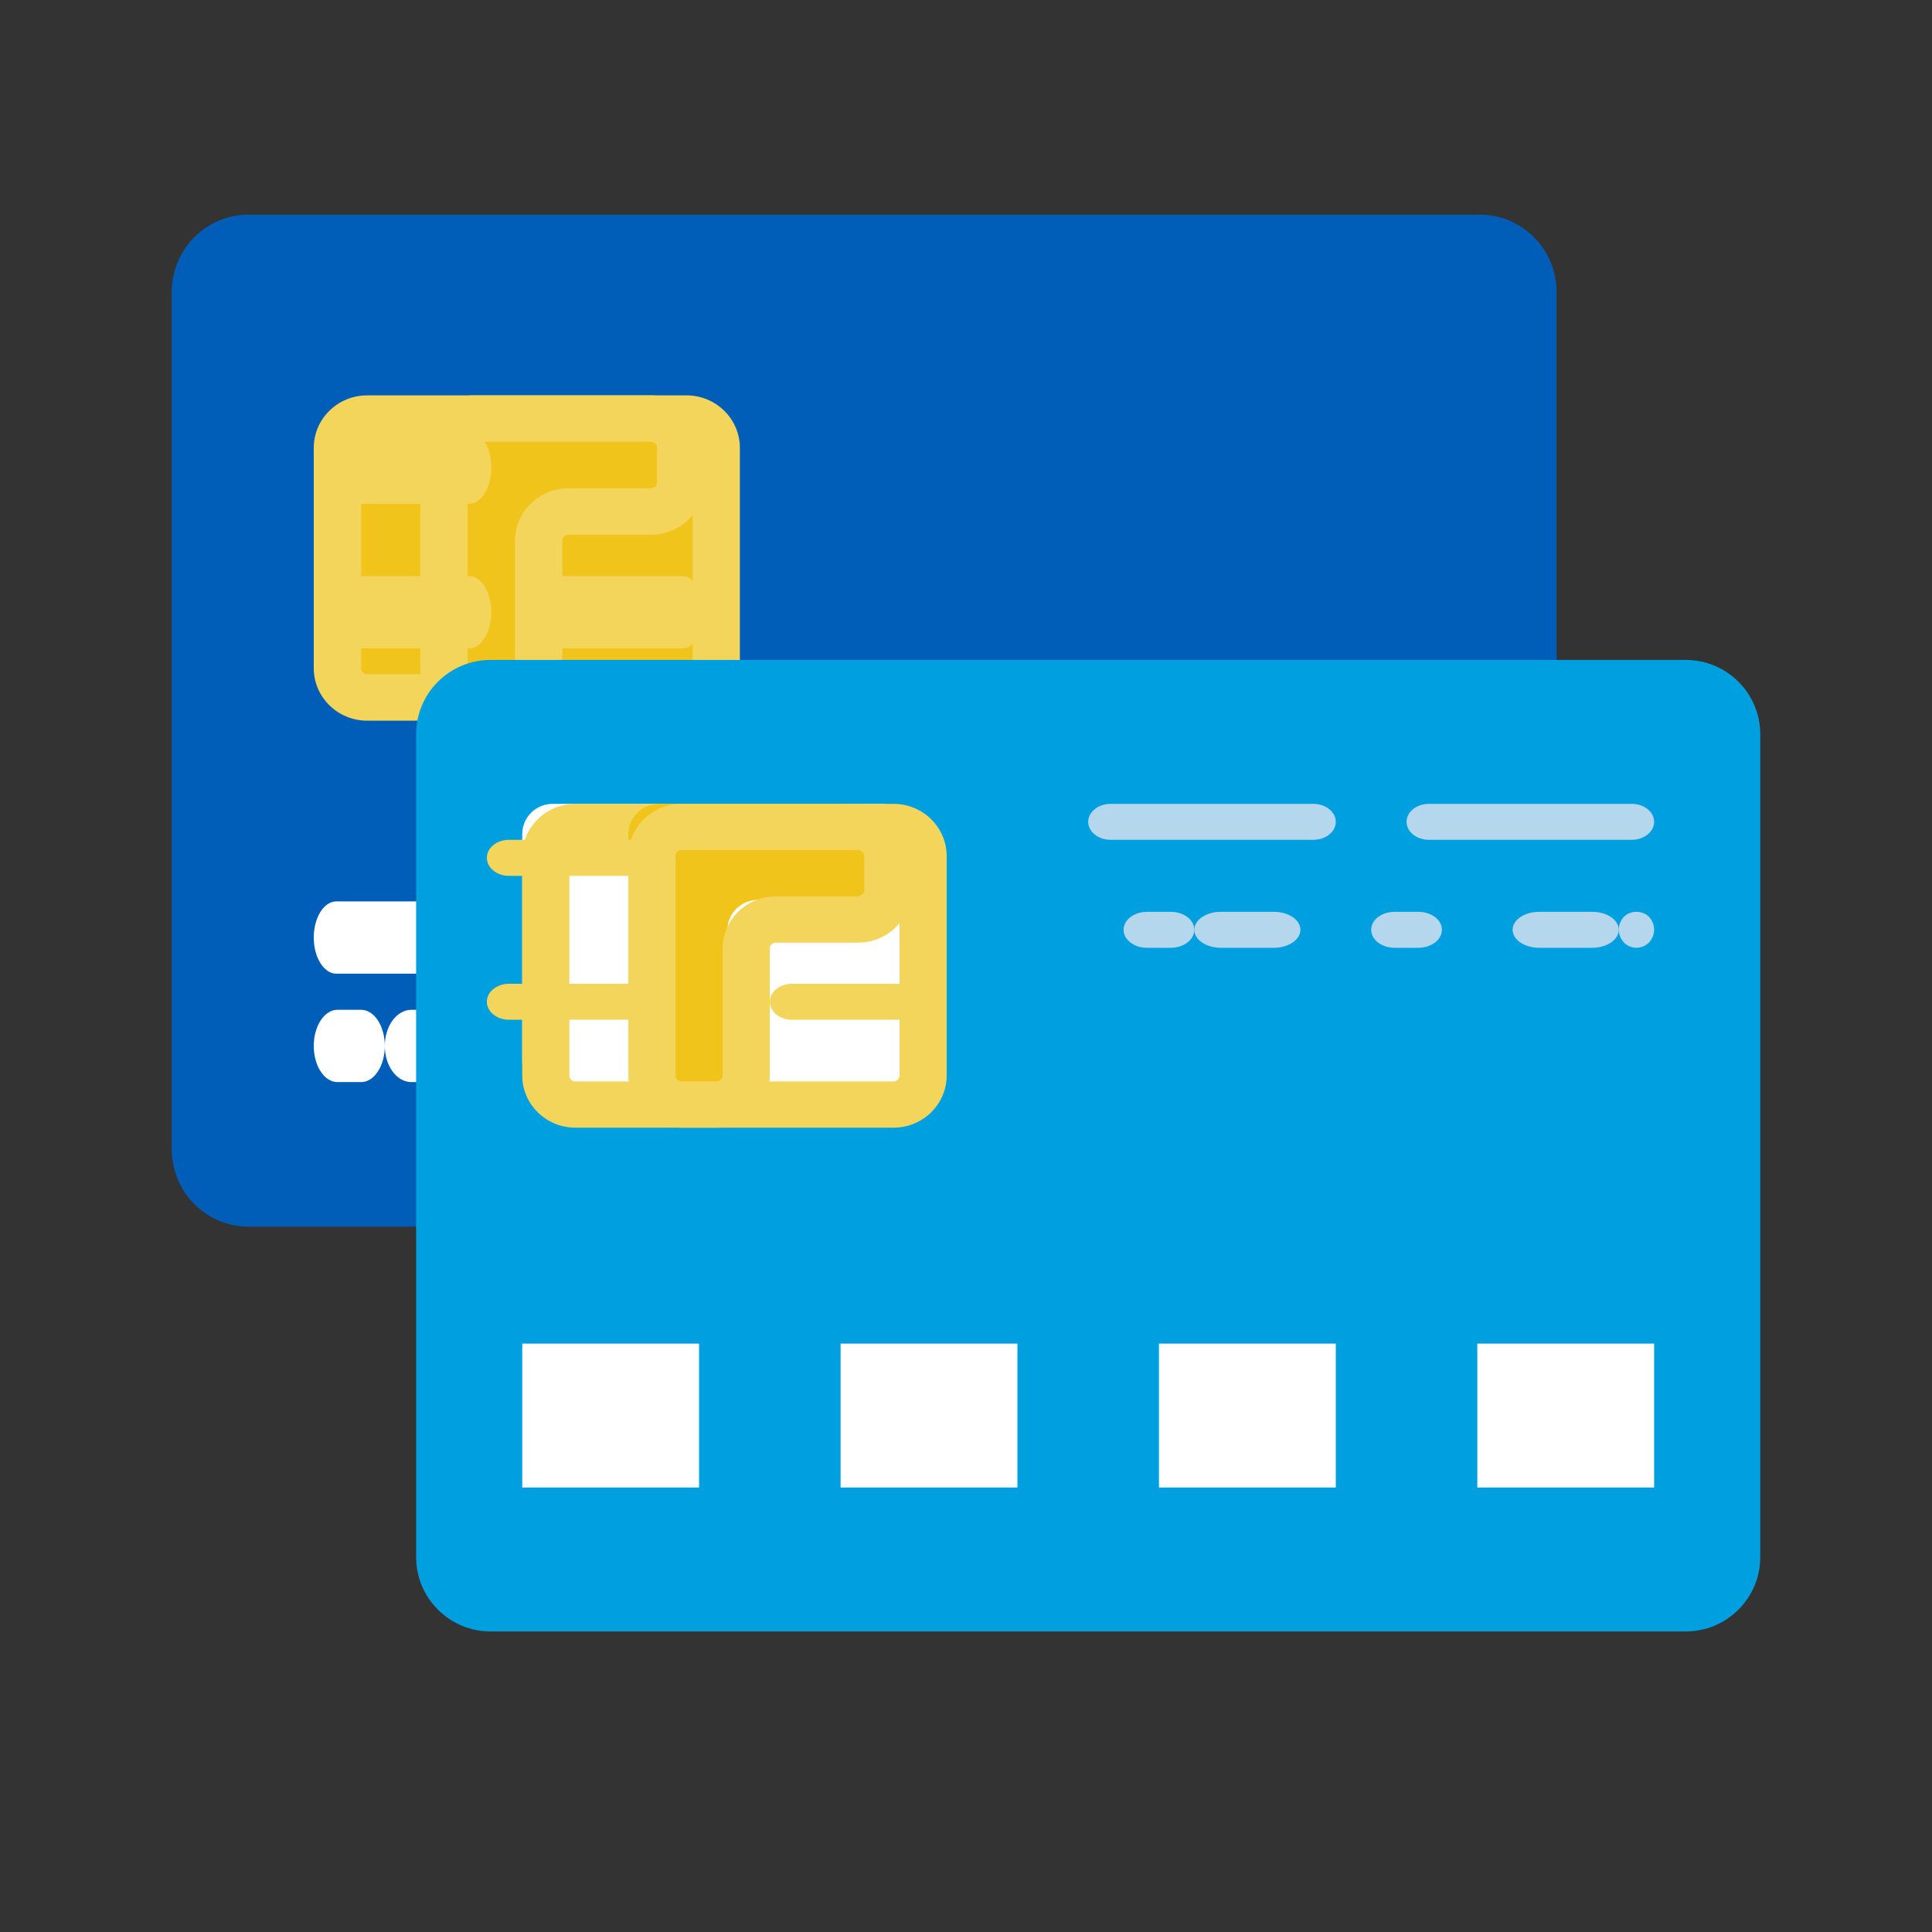 <?xml version="1.0" encoding="UTF-8"?>
<svg width="45px" height="45px" viewBox="0 0 45 45" version="1.1" xmlns="http://www.w3.org/2000/svg" xmlns:xlink="http://www.w3.org/1999/xlink">
    <rect x="0" y="0" width="45" height="45" fill="#333333" stroke="none"/>
    <!-- Generator: sketchtool 53.1 (72631) - https://sketchapp.com -->
    <title>B7601D7C-AC05-484E-9546-4CDD4ABD9FC0</title>
    <desc>Created with sketchtool.</desc>
    <g id="Asset-Artboard-Page" stroke="none" stroke-width="1" fill="none" fill-rule="evenodd">
        <g id="icon/icon-cards" fill-rule="nonzero">
            <g id="icon-cards-2" transform="translate(4, 5)">
                <g id="icon-cards">
                    <g id="credit-card">
                        <path d="M30.467,23.571 L1.789,23.571 C0.8,23.571 0,22.763 0,21.766 L0,1.805 C0,0.808 0.8,0 1.789,0 L30.467,0 C31.456,0 32.256,0.808 32.256,1.805 L32.256,21.766 C32.256,22.763 31.456,23.571 30.467,23.571" id="XMLID_128_" fill="#005EB8"></path>
                        <path d="M8.572,15.995 L3.835,15.995 C3.544,15.995 3.308,16.372 3.308,16.837 C3.308,17.301 3.544,17.679 3.835,17.679 L8.572,17.679 C8.863,17.679 9.098,17.301 9.098,16.837 C9.098,16.372 8.863,15.995 8.572,15.995" id="XMLID_127_" fill="#FFFFFF"></path>
                        <path d="M15.715,16.837 C15.715,16.372 15.479,15.995 15.188,15.995 L10.451,15.995 C10.16,15.995 9.925,16.372 9.925,16.837 C9.925,17.301 10.16,17.679 10.451,17.679 L15.188,17.679 C15.479,17.679 15.715,17.301 15.715,16.837" id="XMLID_126_" fill="#FFFFFF"></path>
                        <path d="M4.411,18.52 L3.86,18.52 C3.555,18.52 3.308,18.898 3.308,19.362 C3.308,19.827 3.555,20.204 3.86,20.204 L4.411,20.204 C4.716,20.204 4.963,19.827 4.963,19.362 C4.963,18.898 4.716,18.52 4.411,18.52" id="XMLID_125_" fill="#FFFFFF"></path>
                        <path d="M6.823,18.52 L5.583,18.52 C5.24,18.52 4.963,18.898 4.963,19.362 C4.963,19.827 5.24,20.204 5.583,20.204 L6.823,20.204 C7.167,20.204 7.444,19.827 7.444,19.362 C7.444,18.898 7.167,18.52 6.823,18.52" id="XMLID_124_" fill="#FFFFFF"></path>
                        <path d="M10.201,18.52 L9.649,18.52 C9.344,18.52 9.098,18.898 9.098,19.362 C9.098,19.827 9.344,20.204 9.649,20.204 L10.201,20.204 C10.506,20.204 10.752,19.827 10.752,19.362 C10.752,18.898 10.506,18.52 10.201,18.52" id="XMLID_123_" fill="#FFFFFF"></path>
                        <path d="M13.44,18.52 L12.2,18.52 C11.857,18.52 11.579,18.898 11.579,19.362 C11.579,19.827 11.857,20.204 12.2,20.204 L13.44,20.204 C13.783,20.204 14.06,19.827 14.06,19.362 C14.06,18.898 13.783,18.52 13.44,18.52" id="XMLID_122_" fill="#7A693C"></path>
                        <path d="M15.127,18.755 C14.978,18.916 14.888,19.137 14.888,19.357 C14.888,19.577 14.978,19.797 15.127,19.958 C15.284,20.111 15.5,20.204 15.715,20.204 C15.93,20.204 16.144,20.111 16.302,19.958 C16.451,19.797 16.542,19.577 16.542,19.357 C16.542,19.137 16.451,18.916 16.302,18.755 C15.988,18.442 15.424,18.442 15.127,18.755" id="XMLID_121_" fill="#7A693C"></path>
                        <path d="M25.64,17.258 C25.64,18.885 24.159,20.204 22.331,20.204 C20.504,20.204 19.023,18.885 19.023,17.258 C19.023,15.63 20.504,14.311 22.331,14.311 C24.159,14.311 25.64,15.63 25.64,17.258" id="XMLID_120_" fill="#E74C3D"></path>
                        <path d="M28.948,17.258 C28.948,18.885 27.467,20.204 25.64,20.204 C23.812,20.204 22.331,18.885 22.331,17.258 C22.331,15.63 23.812,14.311 25.64,14.311 C27.467,14.311 28.948,15.63 28.948,17.258" id="XMLID_119_" fill="#F0C41B"></path>
                        <path d="M11.693,10.944 L4.022,10.944 C3.628,10.944 3.308,10.668 3.308,10.328 L3.308,5.667 C3.308,5.327 3.628,5.051 4.022,5.051 L11.693,5.051 C12.087,5.051 12.406,5.327 12.406,5.667 L12.406,10.328 C12.406,10.668 12.087,10.944 11.693,10.944" id="XMLID_118_" fill="#F0C41B"></path>
                        <path d="M11.99,11.786 L4.552,11.786 C3.866,11.786 3.308,11.238 3.308,10.565 L3.308,5.43 C3.308,4.757 3.866,4.209 4.552,4.209 L11.99,4.209 C12.675,4.209 13.233,4.757 13.233,5.43 L13.233,10.565 C13.233,11.238 12.675,11.786 11.99,11.786 L11.99,11.786 Z M4.552,5.292 C4.473,5.292 4.411,5.353 4.411,5.43 L4.411,10.565 C4.411,10.642 4.473,10.703 4.552,10.703 L11.99,10.703 C12.068,10.703 12.131,10.642 12.131,10.565 L12.131,5.43 C12.131,5.353 12.068,5.292 11.99,5.292 L4.552,5.292 Z" id="XMLID_115_" fill="#F3D55C"></path>
                        <path d="M11.579,5.667 C11.579,5.327 11.3,5.051 10.956,5.051 L8.602,5.051 L7.239,5.051 C6.895,5.051 6.617,5.327 6.617,5.667 L6.617,7.015 L6.617,10.328 C6.617,10.668 6.895,10.944 7.239,10.944 L7.979,10.944 C8.323,10.944 8.602,10.668 8.602,10.328 L8.602,7.632 C8.602,7.291 8.881,7.015 9.225,7.015 L10.956,7.015 C11.3,7.015 11.579,6.739 11.579,6.399 L11.579,5.667 Z" id="XMLID_114_" fill="#F0C41B"></path>
                        <path d="M7.855,11.786 L7.033,11.786 C6.348,11.786 5.79,11.238 5.79,10.565 L5.79,5.43 C5.79,4.757 6.348,4.209 7.033,4.209 L11.163,4.209 C11.848,4.209 12.406,4.757 12.406,5.43 L12.406,6.236 C12.406,6.909 11.848,7.456 11.163,7.456 L9.239,7.456 C9.16,7.456 9.098,7.518 9.098,7.594 L9.098,10.565 C9.098,11.238 8.54,11.786 7.855,11.786 L7.855,11.786 Z M7.033,5.292 C6.955,5.292 6.892,5.353 6.892,5.43 L6.892,10.565 C6.892,10.642 6.955,10.703 7.033,10.703 L7.855,10.703 C7.932,10.703 7.995,10.642 7.995,10.565 L7.995,7.594 C7.995,6.922 8.553,6.374 9.239,6.374 L11.163,6.374 C11.241,6.374 11.304,6.312 11.304,6.236 L11.304,5.43 C11.304,5.353 11.241,5.292 11.163,5.292 L7.033,5.292 Z" id="XMLID_111_" fill="#F3D55C"></path>
                        <path d="M9.098,8.839 L13.233,8.839" id="XMLID_110_" fill="#F0C41B"></path>
                        <path d="M11.889,10.102 L8.788,10.102 C8.502,10.102 8.271,9.725 8.271,9.26 C8.271,8.796 8.502,8.418 8.788,8.418 L11.889,8.418 C12.175,8.418 12.406,8.796 12.406,9.26 C12.406,9.725 12.175,10.102 11.889,10.102" id="XMLID_109_" fill="#F3D55C"></path>
                        <path d="M7.444,6.314 L3.308,6.314" id="XMLID_108_" fill="#F0C41B"></path>
                        <path d="M6.927,6.735 L3.825,6.735 C3.539,6.735 3.308,6.358 3.308,5.893 C3.308,5.428 3.539,5.051 3.825,5.051 L6.927,5.051 C7.213,5.051 7.444,5.428 7.444,5.893 C7.444,6.358 7.213,6.735 6.927,6.735" id="XMLID_107_" fill="#F3D55C"></path>
                        <path d="M7.444,8.839 L3.308,8.839" id="XMLID_106_" fill="#F0C41B"></path>
                        <path d="M6.927,10.102 L3.825,10.102 C3.539,10.102 3.308,9.725 3.308,9.26 C3.308,8.796 3.539,8.418 3.825,8.418 L6.927,8.418 C7.213,8.418 7.444,8.796 7.444,9.26 C7.444,9.725 7.213,10.102 6.927,10.102" id="XMLID_105_" fill="#F3D55C"></path>
                    </g>
                    <g id="credit-card-(1)" transform="translate(5.692, 10.371)">
                        <path d="M29.571,22.629 L1.736,22.629 C0.777,22.629 0,21.853 0,20.895 L0,1.733 C0,0.776 0.777,0 1.736,0 L29.571,0 C30.53,0 31.308,0.776 31.308,1.733 L31.308,20.895 C31.308,21.853 30.53,22.629 29.571,22.629" id="XMLID_130_" fill="#009FDF"></path>
                        <rect id="XMLID_129_" fill="#FFFFFF" x="2.472" y="15.924" width="4.119" height="3.352"></rect>
                        <rect id="XMLID_128_" fill="#FFFFFF" x="9.887" y="15.924" width="4.119" height="3.352"></rect>
                        <rect id="XMLID_127_" fill="#FFFFFF" x="17.302" y="15.924" width="4.119" height="3.352"></rect>
                        <rect id="XMLID_126_" fill="#FFFFFF" x="24.717" y="15.924" width="4.119" height="3.352"></rect>
                        <path d="M10.824,10.057 L3.183,10.057 C2.791,10.057 2.472,9.743 2.472,9.356 L2.472,4.054 C2.472,3.666 2.791,3.352 3.183,3.352 L10.824,3.352 C11.216,3.352 11.534,3.666 11.534,4.054 L11.534,9.356 C11.534,9.743 11.216,10.057 10.824,10.057" id="XMLID_125_" fill="#FFFFFF"></path>
                        <path d="M11.12,10.895 L3.71,10.895 C3.028,10.895 2.472,10.35 2.472,9.68 L2.472,4.567 C2.472,3.898 3.028,3.352 3.71,3.352 L11.12,3.352 C11.802,3.352 12.358,3.898 12.358,4.567 L12.358,9.68 C12.358,10.35 11.802,10.895 11.12,10.895 L11.12,10.895 Z M3.71,4.43 C3.632,4.43 3.57,4.491 3.57,4.567 L3.57,9.68 C3.57,9.756 3.632,9.818 3.71,9.818 L11.12,9.818 C11.197,9.818 11.26,9.756 11.26,9.68 L11.26,4.567 C11.26,4.491 11.197,4.43 11.12,4.43 L3.71,4.43 Z" id="XMLID_122_" fill="#F3D55C"></path>
                        <path d="M10.711,4.054 C10.711,3.666 10.386,3.352 9.987,3.352 L7.25,3.352 L5.667,3.352 C5.267,3.352 4.943,3.666 4.943,4.054 L4.943,5.587 L4.943,9.356 C4.943,9.743 5.267,10.057 5.667,10.057 L6.526,10.057 C6.926,10.057 7.25,9.743 7.25,9.356 L7.25,6.289 C7.25,5.901 7.574,5.587 7.974,5.587 L9.987,5.587 C10.386,5.587 10.711,5.273 10.711,4.886 L10.711,4.054 Z" id="XMLID_121_" fill="#F0C41B"></path>
                        <path d="M7,10.895 L6.182,10.895 C5.499,10.895 4.943,10.35 4.943,9.68 L4.943,4.567 C4.943,3.898 5.499,3.352 6.182,3.352 L10.296,3.352 C10.979,3.352 11.534,3.898 11.534,4.567 L11.534,5.37 C11.534,6.04 10.979,6.585 10.296,6.585 L8.379,6.585 C8.301,6.585 8.239,6.646 8.239,6.722 L8.239,9.68 C8.239,10.35 7.683,10.895 7,10.895 L7,10.895 Z M6.182,4.43 C6.104,4.43 6.042,4.491 6.042,4.567 L6.042,9.68 C6.042,9.756 6.104,9.818 6.182,9.818 L7,9.818 C7.078,9.818 7.14,9.756 7.14,9.68 L7.14,6.722 C7.14,6.053 7.696,5.507 8.379,5.507 L10.296,5.507 C10.373,5.507 10.436,5.446 10.436,5.37 L10.436,4.567 C10.436,4.491 10.373,4.43 10.296,4.43 L6.182,4.43 Z" id="XMLID_118_" fill="#F3D55C"></path>
                        <path d="M8.239,7.962 L11.534,7.962" id="XMLID_117_" fill="#F0C41B"></path>
                        <path d="M11.843,8.381 L8.754,8.381 C8.469,8.381 8.239,8.193 8.239,7.962 C8.239,7.731 8.469,7.543 8.754,7.543 L11.843,7.543 C12.128,7.543 12.358,7.731 12.358,7.962 C12.358,8.193 12.128,8.381 11.843,8.381" id="XMLID_116_" fill="#F3D55C"></path>
                        <path d="M5.767,4.61 L2.472,4.61" id="XMLID_115_" fill="#F0C41B"></path>
                        <path d="M5.252,5.029 L2.163,5.029 C1.878,5.029 1.648,4.841 1.648,4.61 C1.648,4.378 1.878,4.19 2.163,4.19 L5.252,4.19 C5.537,4.19 5.767,4.378 5.767,4.61 C5.767,4.841 5.537,5.029 5.252,5.029" id="XMLID_114_" fill="#F3D55C"></path>
                        <path d="M5.767,7.962 L2.472,7.962" id="XMLID_113_" fill="#F0C41B"></path>
                        <path d="M5.252,8.381 L2.163,8.381 C1.878,8.381 1.648,8.193 1.648,7.962 C1.648,7.731 1.878,7.543 2.163,7.543 L5.252,7.543 C5.537,7.543 5.767,7.731 5.767,7.962 C5.767,8.193 5.537,8.381 5.252,8.381" id="XMLID_112_" fill="#F3D55C"></path>
                        <path d="M20.897,3.352 L16.178,3.352 C15.888,3.352 15.654,3.54 15.654,3.771 C15.654,4.003 15.888,4.19 16.178,4.19 L20.897,4.19 C21.187,4.19 21.421,4.003 21.421,3.771 C21.421,3.54 21.187,3.352 20.897,3.352" id="XMLID_111_" fill="#B5D7EE"></path>
                        <path d="M28.836,3.771 C28.836,3.54 28.602,3.352 28.312,3.352 L23.593,3.352 C23.303,3.352 23.069,3.54 23.069,3.771 C23.069,4.003 23.303,4.19 23.593,4.19 L28.312,4.19 C28.602,4.19 28.836,4.003 28.836,3.771" id="XMLID_110_" fill="#B5D7EE"></path>
                        <path d="M17.576,5.867 L17.027,5.867 C16.723,5.867 16.478,6.054 16.478,6.286 C16.478,6.517 16.723,6.705 17.027,6.705 L17.576,6.705 C17.88,6.705 18.126,6.517 18.126,6.286 C18.126,6.054 17.88,5.867 17.576,5.867" id="XMLID_109_" fill="#B5D7EE"></path>
                        <path d="M19.979,5.867 L18.743,5.867 C18.402,5.867 18.126,6.054 18.126,6.286 C18.126,6.517 18.402,6.705 18.743,6.705 L19.979,6.705 C20.321,6.705 20.597,6.517 20.597,6.286 C20.597,6.054 20.321,5.867 19.979,5.867" id="XMLID_108_" fill="#B5D7EE"></path>
                        <path d="M23.343,5.867 L22.794,5.867 C22.49,5.867 22.245,6.054 22.245,6.286 C22.245,6.517 22.49,6.705 22.794,6.705 L23.343,6.705 C23.647,6.705 23.893,6.517 23.893,6.286 C23.893,6.054 23.647,5.867 23.343,5.867" id="XMLID_107_" fill="#B5D7EE"></path>
                        <path d="M27.394,5.867 L26.158,5.867 C25.817,5.867 25.54,6.054 25.54,6.286 C25.54,6.517 25.817,6.705 26.158,6.705 L27.394,6.705 C27.736,6.705 28.012,6.517 28.012,6.286 C28.012,6.054 27.736,5.867 27.394,5.867" id="XMLID_106_" fill="#B5D7EE"></path>
                        <path d="M28.132,5.984 C28.057,6.064 28.012,6.173 28.012,6.283 C28.012,6.393 28.057,6.502 28.132,6.582 C28.209,6.658 28.312,6.705 28.424,6.705 C28.531,6.705 28.638,6.658 28.717,6.582 C28.791,6.502 28.836,6.393 28.836,6.283 C28.836,6.173 28.791,6.064 28.717,5.984 C28.56,5.828 28.284,5.828 28.132,5.984" id="XMLID_105_" fill="#B5D7EE"></path>
                    </g>
                </g>
            </g>
        </g>
    </g>
</svg>